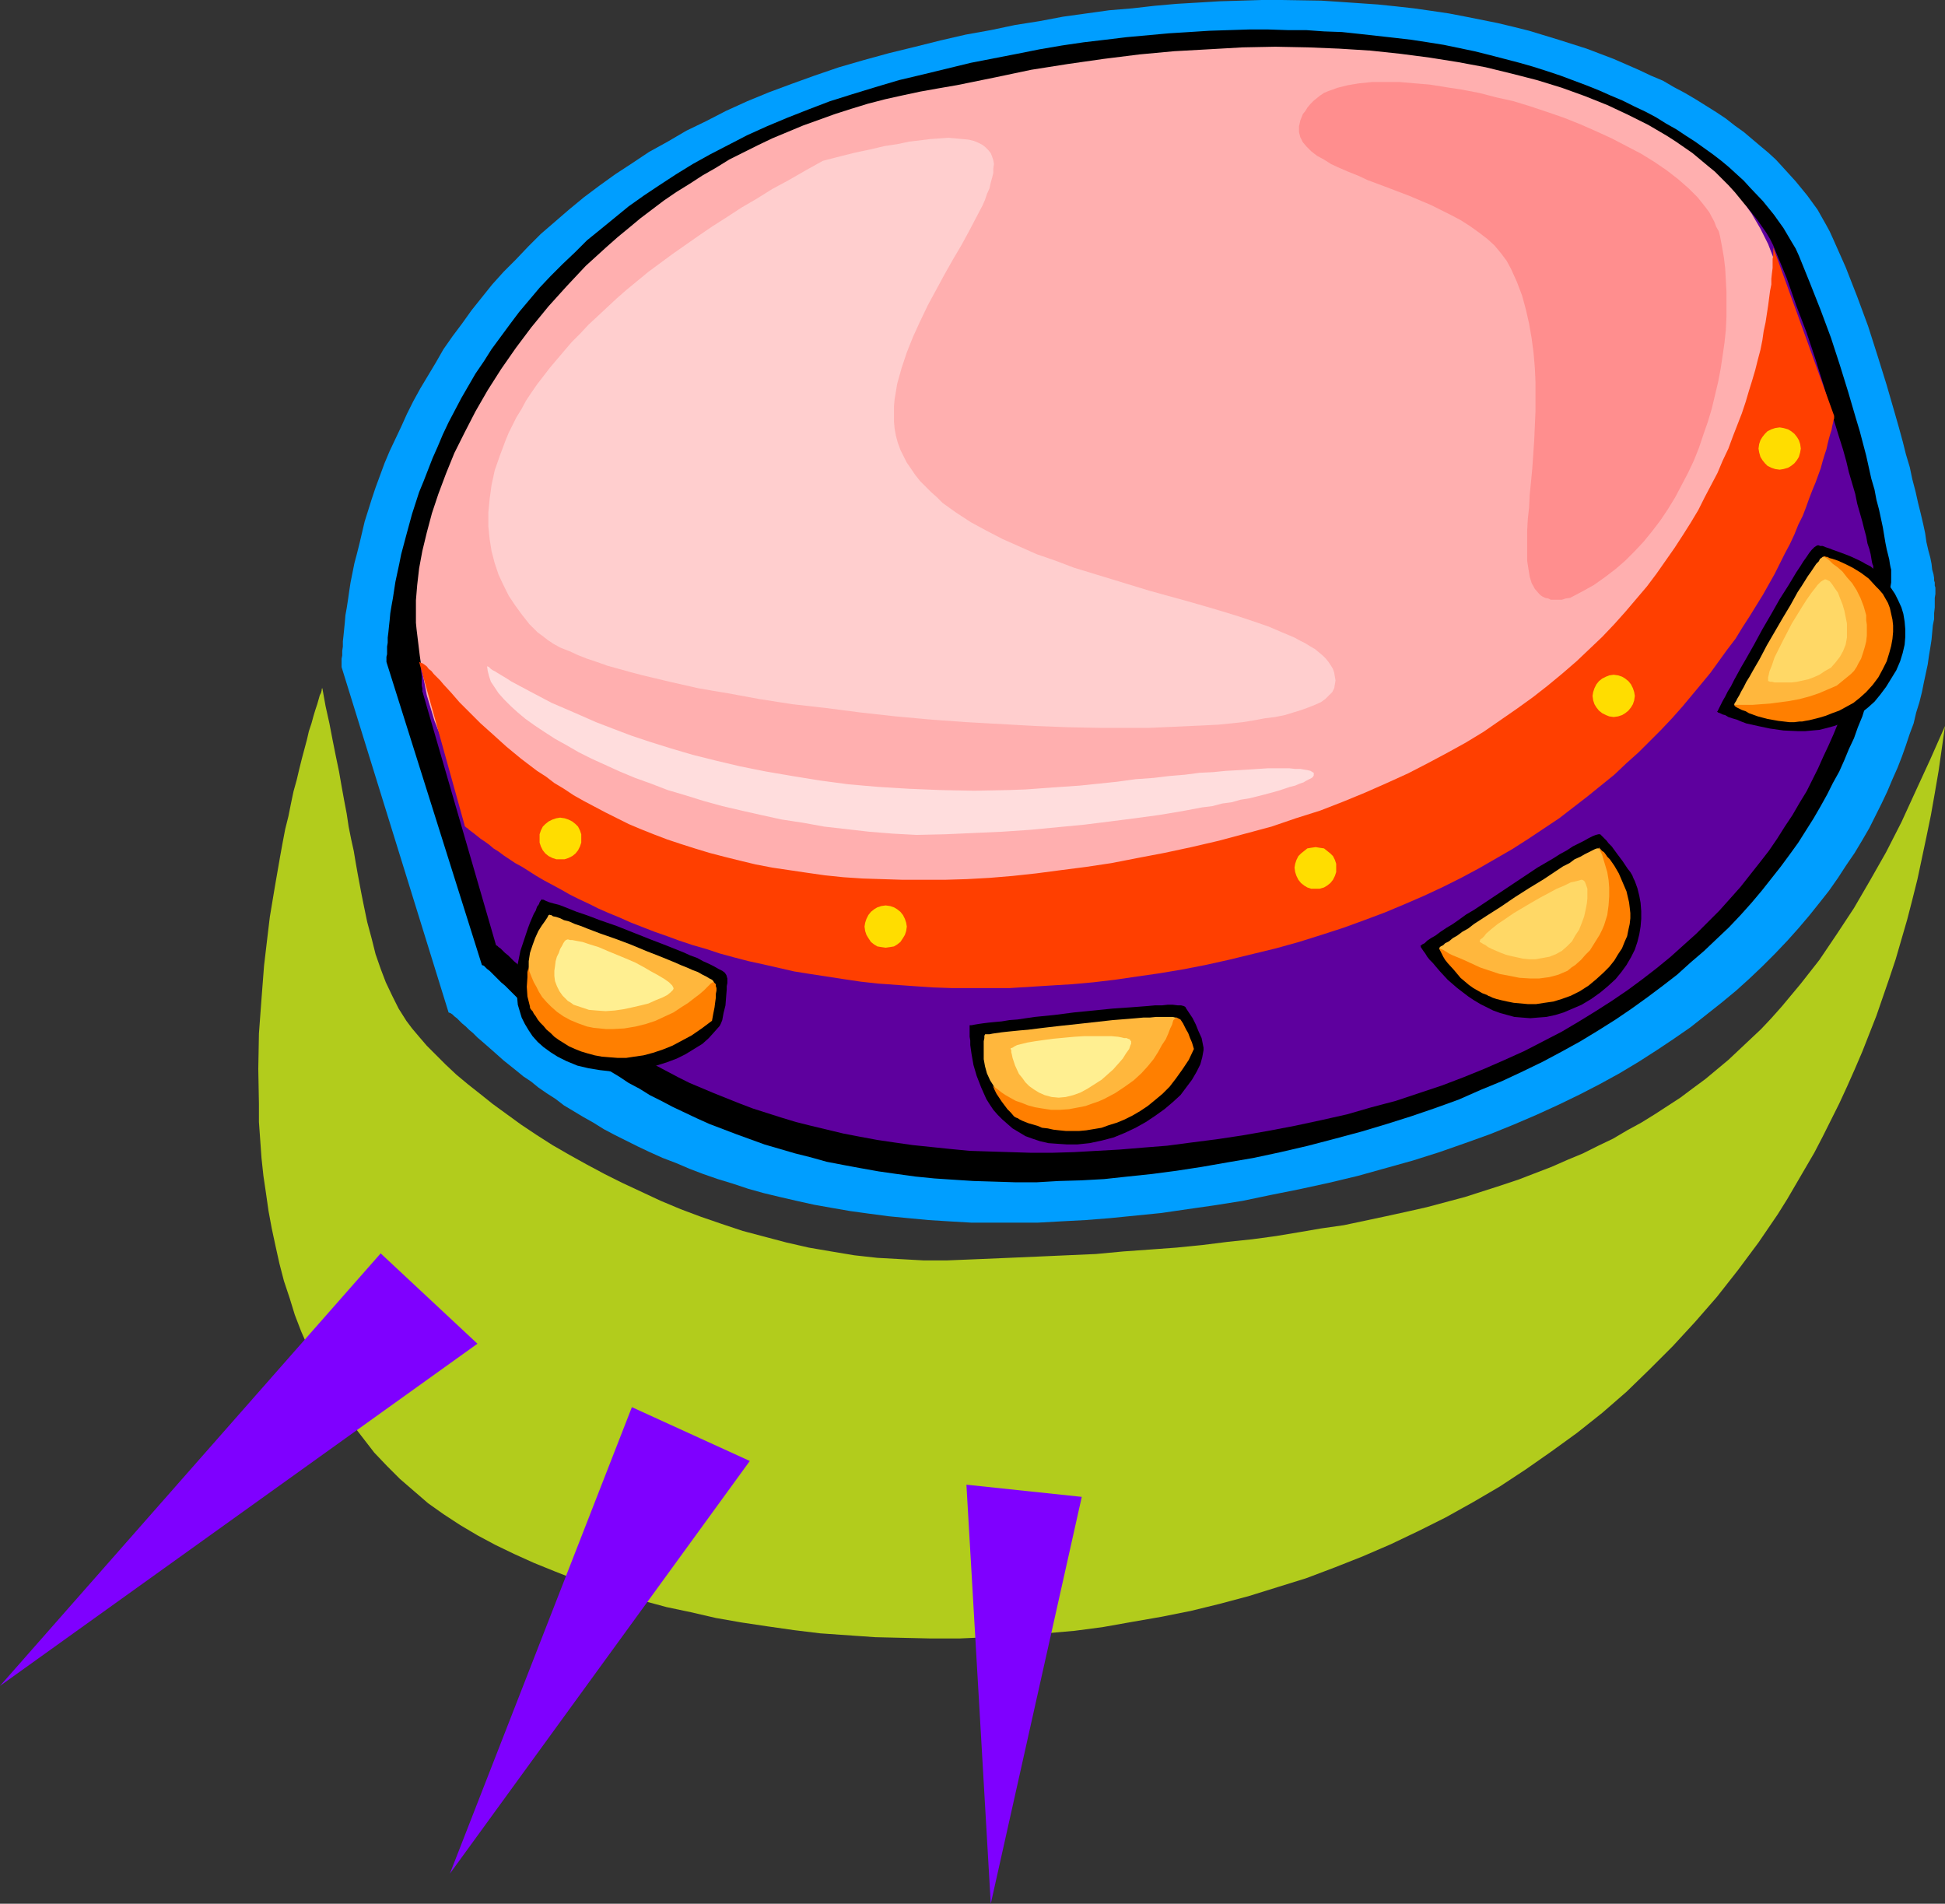 <?xml version="1.0" encoding="UTF-8" standalone="no"?>
<svg
   version="1.0"
   width="129.766mm"
   height="126.999mm"
   id="svg33"
   sodipodi:docname="Tambourine 06.wmf"
   xmlns:inkscape="http://www.inkscape.org/namespaces/inkscape"
   xmlns:sodipodi="http://sodipodi.sourceforge.net/DTD/sodipodi-0.dtd"
   xmlns="http://www.w3.org/2000/svg"
   xmlns:svg="http://www.w3.org/2000/svg">
  <rect width="100%" height="100%" fill="#333333" stroke="none"/>
  <sodipodi:namedview
     id="namedview33"
     pagecolor="#ffffff"
     bordercolor="#000000"
     borderopacity="0.25"
     inkscape:showpageshadow="2"
     inkscape:pageopacity="0.0"
     inkscape:pagecheckerboard="0"
     inkscape:deskcolor="#d1d1d1"
     inkscape:document-units="mm" />
  <defs
     id="defs1">
    <pattern
       id="WMFhbasepattern"
       patternUnits="userSpaceOnUse"
       width="6"
       height="6"
       x="0"
       y="0" />
  </defs>
  <path
     style="fill:#009eff;fill-opacity:1;fill-rule:evenodd;stroke:none"
     d="m 86.133,168.185 v -2.1 l 0.162,-0.808 v -1.131 l 0.162,-1.131 v -1.292 l 0.162,-1.454 0.162,-1.616 0.162,-1.616 0.162,-1.939 0.323,-1.777 0.323,-2.1 0.323,-2.262 0.323,-2.1 0.485,-2.423 0.485,-2.423 0.646,-2.423 0.646,-2.585 0.646,-2.747 0.646,-2.747 1.778,-5.655 0.97,-2.908 1.131,-3.07 1.131,-3.07 1.293,-3.07 1.454,-3.07 1.454,-3.07 1.454,-3.231 1.616,-3.231 1.778,-3.231 1.939,-3.231 1.939,-3.231 1.939,-3.393 2.262,-3.231 2.424,-3.231 2.424,-3.393 2.586,-3.231 2.586,-3.231 2.909,-3.231 3.07,-3.07 3.07,-3.231 3.232,-3.231 3.555,-3.07 3.555,-3.07 3.717,-3.07 3.878,-2.908 4.04,-2.908 4.202,-2.747 4.363,-2.908 4.686,-2.585 4.686,-2.747 5.01,-2.423 5.01,-2.585 5.333,-2.423 5.494,-2.262 5.656,-2.1 5.818,-2.1 6.141,-2.1 6.141,-1.777 6.464,-1.777 6.626,-1.616 6.464,-1.616 6.302,-1.454 6.302,-1.131 6.141,-1.292 6.141,-0.969 5.979,-1.131 5.818,-0.808 5.818,-0.808 5.818,-0.485 5.656,-0.646 5.494,-0.485 5.494,-0.323 5.333,-0.323 5.333,-0.162 L 318.19,0 h 5.01 l 10.019,0.162 4.848,0.323 4.686,0.323 4.686,0.323 4.686,0.485 4.363,0.485 4.525,0.646 4.363,0.646 4.202,0.808 8.08,1.616 4.04,0.969 3.878,0.969 3.717,1.131 3.717,1.131 3.555,1.131 3.555,1.131 3.394,1.292 3.394,1.292 6.302,2.747 3.07,1.454 3.07,1.292 2.747,1.616 2.747,1.454 2.747,1.616 2.586,1.616 2.586,1.616 2.424,1.616 2.262,1.777 2.262,1.616 2.101,1.777 2.101,1.777 1.939,1.616 1.939,1.777 1.778,1.939 3.232,3.554 2.909,3.554 2.586,3.554 2.101,3.716 0.97,1.777 0.808,1.777 3.232,7.27 2.909,7.432 2.747,7.432 2.424,7.593 2.262,7.27 2.101,7.27 0.97,3.393 0.97,3.554 0.808,3.231 0.97,3.231 0.646,3.07 0.808,3.07 0.646,2.908 0.646,2.585 0.646,2.747 0.485,2.262 0.323,2.262 0.485,2.1 0.485,1.777 0.323,1.616 0.162,1.454 0.323,1.131 0.162,0.969 v 0.646 l 0.162,0.485 v 0 0.808 l 0.162,0.485 v 1.616 l -0.162,0.969 v 1.131 1.292 l -0.162,1.454 v 1.454 l -0.323,1.616 -0.162,1.777 -0.162,1.777 -0.323,2.1 -0.323,1.939 -0.323,2.262 -0.485,2.262 -0.485,2.262 -0.485,2.423 -0.646,2.585 -0.808,2.585 -0.646,2.747 -0.97,2.585 -0.97,2.908 -0.97,2.747 -1.131,2.908 -1.293,2.908 -1.293,3.07 -1.454,3.07 -3.07,6.139 -1.778,3.07 -1.939,3.231 -2.101,3.07 -2.101,3.231 -2.262,3.231 -2.424,3.07 -2.586,3.231 -2.747,3.231 -2.747,3.07 -3.07,3.231 -3.232,3.231 -3.232,3.07 -3.394,3.07 -3.717,3.07 -3.878,3.07 -3.878,3.07 -4.202,2.908 -4.363,2.908 -4.525,2.908 -4.848,2.908 -5.01,2.747 -5.01,2.585 -5.333,2.585 -5.656,2.585 -5.656,2.423 -5.979,2.423 -6.302,2.262 -6.464,2.262 -6.626,2.1 -6.949,1.939 -6.949,1.939 -7.434,1.777 -7.434,1.616 -7.272,1.454 -6.949,1.454 -7.11,1.131 -6.787,0.969 -6.626,0.969 -6.464,0.646 -6.464,0.646 -6.141,0.485 -6.141,0.323 -5.818,0.323 h -5.818 -5.656 -5.494 l -5.494,-0.323 -5.171,-0.323 -5.171,-0.485 -5.01,-0.485 -4.848,-0.646 -4.686,-0.646 -4.686,-0.808 -4.525,-0.808 -4.363,-0.969 -4.202,-0.969 -4.04,-0.969 -4.04,-1.131 -3.878,-1.292 -3.717,-1.131 -3.717,-1.292 -3.394,-1.292 -3.394,-1.454 -3.394,-1.292 -3.232,-1.454 -3.07,-1.454 -2.909,-1.454 -2.909,-1.454 -2.747,-1.454 -2.586,-1.616 -2.586,-1.454 -2.424,-1.454 -2.424,-1.454 -2.101,-1.616 -2.262,-1.454 -2.101,-1.454 -1.778,-1.454 -1.939,-1.292 -1.778,-1.454 -1.616,-1.292 -1.616,-1.292 -1.454,-1.292 -1.454,-1.292 -1.293,-1.131 -1.293,-1.131 -1.131,-0.969 -1.131,-1.131 -0.97,-0.808 -0.808,-0.808 -0.97,-0.808 -0.646,-0.646 -0.646,-0.646 -0.646,-0.485 -0.485,-0.485 -0.485,-0.323 -0.485,-0.162 z"
     id="path1" />
  <path
     style="fill:#000000;fill-opacity:1;fill-rule:evenodd;stroke:none"
     d="m 97.445,166.892 v -1.292 l 0.162,-0.646 v -0.969 -0.969 l 0.162,-0.969 v -1.292 l 0.162,-1.292 0.162,-1.616 0.162,-1.454 0.162,-1.777 0.323,-1.939 0.323,-1.777 0.323,-2.1 0.323,-2.1 0.485,-2.262 0.485,-2.262 0.485,-2.423 0.646,-2.423 0.646,-2.423 1.454,-5.332 1.778,-5.493 1.131,-2.747 1.131,-2.908 1.131,-2.908 1.293,-2.908 1.293,-3.07 1.454,-3.07 1.616,-3.07 1.616,-3.07 1.778,-3.07 1.778,-3.07 2.101,-3.07 1.939,-3.07 2.262,-3.07 2.262,-3.07 2.424,-3.231 2.586,-3.07 2.586,-3.07 2.747,-2.908 3.07,-3.07 3.07,-2.908 3.07,-3.07 3.394,-2.747 3.555,-2.908 3.555,-2.908 3.878,-2.747 3.878,-2.585 4.202,-2.747 4.202,-2.585 4.363,-2.423 4.686,-2.423 4.686,-2.423 5.01,-2.262 5.01,-2.1 5.333,-2.1 5.494,-2.1 5.656,-1.777 5.818,-1.777 5.979,-1.777 6.141,-1.454 5.979,-1.454 5.979,-1.454 5.818,-1.131 5.818,-1.131 5.656,-1.131 5.656,-0.969 5.494,-0.808 5.494,-0.646 5.333,-0.646 5.333,-0.485 5.333,-0.485 5.171,-0.323 5.01,-0.323 5.01,-0.162 5.01,-0.162 h 4.848 l 4.848,0.162 h 4.686 l 4.525,0.323 4.525,0.162 4.525,0.485 4.363,0.485 4.363,0.485 4.202,0.485 4.202,0.646 4.04,0.646 3.878,0.808 3.878,0.808 3.878,0.969 3.717,0.969 3.717,0.969 3.394,0.969 3.555,1.131 3.394,1.131 6.464,2.423 3.232,1.292 2.909,1.292 3.07,1.292 2.909,1.454 2.747,1.292 2.747,1.454 2.586,1.616 2.586,1.454 2.424,1.616 2.262,1.454 2.262,1.616 2.262,1.616 2.101,1.616 1.939,1.616 1.939,1.777 1.778,1.616 1.616,1.777 3.232,3.393 2.747,3.393 2.424,3.393 2.101,3.554 0.97,1.616 0.808,1.777 2.747,6.786 2.747,6.947 2.586,6.947 2.262,6.947 2.101,6.786 1.939,6.624 0.97,3.231 0.808,3.07 0.808,3.07 0.646,2.908 0.646,2.908 0.808,2.747 0.485,2.585 0.646,2.423 0.485,2.262 0.485,2.262 0.323,1.939 0.323,1.939 0.323,1.616 0.323,1.292 0.323,1.292 0.162,1.131 0.162,0.808 0.162,0.646 v 0.323 0.162 1.292 0.646 0.808 l -0.162,0.969 v 1.131 l -0.162,1.131 -0.162,1.292 -0.162,1.454 -0.162,1.616 -0.323,1.616 -0.323,1.777 -0.323,1.939 -0.323,2.1 -0.485,1.939 -0.485,2.262 -0.485,2.262 -1.293,4.685 -0.808,2.423 -0.808,2.585 -0.808,2.585 -1.131,2.747 -0.97,2.747 -1.293,2.747 -1.131,2.747 -1.293,2.908 -1.616,2.908 -1.454,2.908 -1.616,2.908 -1.778,3.07 -1.939,3.07 -1.939,3.07 -2.101,2.908 -2.262,3.07 -2.424,3.07 -2.424,3.07 -2.586,3.07 -2.747,3.07 -2.909,3.07 -3.07,2.908 -3.232,3.07 -3.394,2.908 -3.394,3.07 -3.555,2.747 -3.878,2.908 -4.04,2.908 -4.04,2.747 -4.363,2.747 -4.525,2.747 -4.686,2.585 -4.848,2.585 -5.01,2.423 -5.171,2.423 -5.494,2.262 -5.494,2.423 -5.818,2.1 -6.141,2.1 -6.141,1.939 -6.464,1.939 -6.626,1.777 -6.787,1.777 -6.949,1.616 -6.787,1.454 -6.626,1.131 -6.464,1.131 -6.302,0.969 -6.141,0.808 -6.141,0.646 -5.979,0.646 -5.818,0.323 -5.656,0.162 -5.494,0.323 h -5.494 l -5.171,-0.162 -5.333,-0.162 -5.01,-0.323 -4.848,-0.323 -4.848,-0.485 -4.686,-0.646 -4.525,-0.646 -4.525,-0.808 -4.363,-0.808 -4.202,-0.808 -4.04,-1.131 -3.878,-0.969 -3.878,-1.131 -3.878,-1.131 -3.555,-1.292 -3.555,-1.292 -3.394,-1.292 -3.394,-1.292 -3.232,-1.454 -3.07,-1.454 -3.07,-1.454 -2.747,-1.454 -2.909,-1.454 -2.586,-1.616 -2.747,-1.454 -2.424,-1.616 -2.424,-1.454 -2.262,-1.616 -2.262,-1.454 -2.101,-1.454 -2.101,-1.616 -1.939,-1.454 -1.778,-1.454 -1.778,-1.292 -1.778,-1.454 -1.616,-1.454 -2.909,-2.585 -1.293,-1.292 -1.293,-1.131 -1.131,-1.131 -0.97,-0.969 -1.131,-1.131 -0.97,-0.808 -0.808,-0.808 -0.808,-0.808 -0.646,-0.646 -0.646,-0.646 -0.646,-0.485 -0.485,-0.485 -0.323,-0.323 -0.485,-0.162 z"
     id="path2" />
  <path
     style="fill:#5e009e;fill-opacity:1;fill-rule:evenodd;stroke:none"
     d="m 106.656,174.809 v -0.162 l -0.162,-0.162 v -0.323 -0.646 l -0.162,-0.646 v -0.646 -0.969 -0.969 l -0.162,-1.131 v -1.292 -4.362 l 0.162,-3.393 v -1.939 l 0.162,-1.939 0.162,-2.1 0.323,-2.1 0.323,-2.1 0.646,-4.685 0.808,-4.847 1.293,-5.17 1.454,-5.17 0.808,-2.747 1.939,-5.493 1.131,-2.908 1.131,-2.908 1.293,-2.747 1.454,-2.908 1.454,-2.908 1.616,-2.908 1.778,-2.908 1.778,-2.908 1.939,-2.908 2.101,-3.07 2.101,-2.747 2.262,-3.07 2.424,-2.747 2.586,-2.908 2.747,-2.908 2.747,-2.908 3.07,-2.747 3.07,-2.747 3.232,-2.747 3.555,-2.585 3.555,-2.585 3.717,-2.585 4.04,-2.585 4.04,-2.423 4.202,-2.423 4.525,-2.262 4.525,-2.262 4.848,-2.262 5.01,-2.1 5.171,-2.1 5.333,-1.939 5.656,-1.777 5.656,-1.777 5.818,-1.616 5.818,-1.616 5.818,-1.454 5.656,-1.454 5.656,-1.292 5.494,-1.292 5.494,-1.131 5.494,-0.969 5.333,-0.969 5.494,-0.808 5.171,-0.808 5.171,-0.808 10.342,-1.131 5.01,-0.485 4.848,-0.323 5.01,-0.323 9.534,-0.323 4.686,-0.162 h 4.686 4.525 l 4.363,0.162 4.525,0.162 4.363,0.323 4.202,0.323 4.202,0.323 4.04,0.485 4.04,0.323 4.04,0.646 3.878,0.646 3.717,0.646 3.717,0.646 3.717,0.808 3.394,0.646 3.555,0.969 3.394,0.808 3.232,0.969 3.232,0.969 3.232,1.131 2.909,0.969 2.909,1.131 2.909,1.292 2.747,1.131 2.586,1.131 2.747,1.292 2.424,1.292 2.424,1.292 2.262,1.454 2.101,1.292 2.101,1.454 1.939,1.454 1.939,1.454 1.778,1.454 1.778,1.454 1.454,1.616 1.616,1.454 1.293,1.616 1.293,1.616 1.131,1.616 1.131,1.616 0.97,1.616 0.808,1.616 0.646,1.616 2.747,6.624 2.424,6.947 2.586,6.786 2.262,6.786 2.101,6.786 1.939,6.624 1.939,6.301 0.97,3.07 0.808,2.908 0.646,2.747 0.808,2.747 0.808,2.747 0.485,2.423 0.646,2.262 0.646,2.262 0.485,1.939 0.485,1.777 0.323,1.777 0.485,1.454 0.323,1.292 0.162,0.969 0.162,0.969 0.162,0.646 0.162,0.323 v 0.162 0.646 0.646 0.646 l -0.162,0.808 v 0.969 l -0.162,1.131 -0.162,1.292 -0.162,1.292 -0.162,1.454 -0.162,1.616 -0.323,1.777 -0.323,1.777 -0.323,1.939 -0.485,1.939 -0.485,2.1 -0.485,2.262 -0.646,2.262 -0.485,2.262 -0.808,2.423 -0.808,2.585 -0.808,2.585 -0.97,2.585 -0.97,2.585 -1.131,2.747 -1.293,2.908 -1.293,2.747 -1.293,2.908 -1.454,2.908 -1.454,2.908 -1.778,2.908 -1.778,3.07 -1.939,2.908 -1.939,3.07 -2.101,3.07 -2.262,2.908 -2.424,3.07 -2.424,3.07 -2.586,2.908 -2.747,3.07 -2.909,2.908 -2.909,2.908 -3.232,2.908 -3.232,2.908 -3.555,2.908 -3.555,2.747 -3.717,2.747 -4.04,2.747 -4.04,2.585 -4.202,2.585 -4.363,2.585 -4.686,2.423 -4.686,2.423 -5.01,2.262 -5.171,2.262 -5.171,2.1 -5.494,2.1 -5.818,1.939 -5.818,1.939 -6.141,1.616 -6.141,1.777 -6.464,1.454 -6.787,1.454 -6.787,1.292 -6.464,1.131 -6.464,0.969 -6.302,0.808 -6.141,0.808 -6.141,0.485 -5.818,0.485 -5.818,0.323 -5.656,0.323 -5.494,0.162 h -5.494 l -5.171,-0.162 -5.171,-0.162 -5.01,-0.162 -5.01,-0.485 -4.686,-0.485 -4.686,-0.485 -4.525,-0.646 -4.363,-0.646 -4.363,-0.808 -4.202,-0.808 -4.04,-0.969 -4.04,-0.969 -3.878,-0.969 -3.717,-1.131 -3.555,-1.131 -3.555,-1.131 -3.394,-1.292 -3.232,-1.292 -3.232,-1.292 -3.07,-1.292 -3.07,-1.292 -2.909,-1.454 -2.747,-1.454 -2.747,-1.454 -2.586,-1.292 -2.586,-1.454 -2.262,-1.454 -4.525,-2.908 -4.202,-2.908 -1.939,-1.292 -1.939,-1.454 -3.394,-2.585 -1.616,-1.292 -1.616,-1.292 -1.293,-1.292 -1.454,-1.131 -1.131,-1.131 -1.293,-1.131 -1.131,-0.969 -0.97,-0.969 -0.97,-0.969 -0.97,-0.808 -0.808,-0.808 -0.646,-0.646 -0.808,-0.646 -1.131,-1.131 -0.485,-0.323 -0.323,-0.323 -0.323,-0.162 z"
     id="path3" />
  <path
     style="fill:#000000;fill-opacity:1;fill-rule:evenodd;stroke:none"
     d="m 136.552,226.67 v 0.162 l -0.162,0.162 -0.323,0.485 -0.162,0.485 -0.485,0.646 -0.323,0.969 -0.485,0.808 -0.485,1.131 -0.485,1.131 -0.485,1.292 -0.97,2.908 -0.97,2.908 -0.646,3.231 -0.323,3.393 v 1.777 1.777 l 0.162,1.616 0.162,1.777 0.485,1.616 0.485,1.616 0.808,1.616 0.97,1.616 0.97,1.454 1.293,1.454 1.454,1.292 1.778,1.292 1.778,1.131 2.262,1.131 2.747,1.131 2.747,0.646 2.909,0.485 2.909,0.323 2.909,-0.162 2.909,-0.162 2.747,-0.485 2.747,-0.646 2.586,-0.808 2.586,-0.969 2.262,-1.131 2.101,-1.292 2.101,-1.292 1.616,-1.454 1.454,-1.616 1.293,-1.454 0.323,-0.646 0.323,-0.808 0.323,-1.777 0.485,-1.939 0.162,-2.1 0.162,-1.939 v -0.808 l 0.162,-0.808 v -1.131 l -0.162,-0.485 v -0.162 l -0.162,-0.323 -0.323,-0.485 -0.646,-0.485 -0.97,-0.485 -1.131,-0.646 -1.293,-0.646 -1.454,-0.646 -1.454,-0.808 -1.778,-0.646 -1.778,-0.808 -4.04,-1.616 -4.202,-1.616 -8.565,-3.393 -4.202,-1.454 -2.101,-0.808 -1.778,-0.646 -1.939,-0.646 -1.616,-0.646 -1.616,-0.646 -1.293,-0.485 -1.293,-0.323 -1.131,-0.323 -0.808,-0.323 -0.646,-0.323 h -0.323 z"
     id="path4" />
  <path
     style="fill:#000000;fill-opacity:1;fill-rule:evenodd;stroke:none"
     d="m 244.501,258.497 v 2.1 0.808 l 0.162,0.969 v 1.131 l 0.162,1.131 0.162,1.131 0.485,2.747 0.808,2.747 1.131,2.908 0.646,1.454 0.646,1.454 0.808,1.292 0.97,1.454 1.131,1.292 1.131,1.131 1.293,1.131 1.293,1.131 1.616,0.969 1.616,0.969 1.778,0.646 1.939,0.646 2.101,0.485 2.262,0.162 2.424,0.162 h 2.586 l 3.07,-0.323 3.07,-0.646 3.07,-0.808 2.747,-1.131 2.747,-1.292 2.586,-1.454 2.424,-1.616 2.262,-1.616 2.101,-1.777 1.939,-1.777 1.454,-1.939 1.454,-1.939 1.131,-1.939 0.97,-1.939 0.485,-1.777 0.323,-1.777 v -0.646 l -0.162,-0.808 -0.323,-1.616 -0.808,-1.777 -0.646,-1.616 -0.808,-1.616 -0.97,-1.454 -0.323,-0.485 -0.323,-0.485 -0.162,-0.323 -0.162,-0.162 -0.323,-0.162 -0.646,-0.162 h -0.808 l -1.293,-0.162 h -1.293 l -1.454,0.162 h -1.778 l -1.778,0.162 -2.101,0.162 -2.101,0.162 -4.686,0.323 -4.848,0.485 -4.848,0.485 -5.01,0.646 -4.848,0.485 -2.262,0.323 -2.101,0.323 -2.101,0.162 -1.939,0.323 -1.778,0.162 -1.616,0.162 -1.293,0.162 -1.131,0.162 -0.97,0.162 -0.808,0.162 h -0.323 z"
     id="path5" />
  <path
     style="fill:#000000;fill-opacity:1;fill-rule:evenodd;stroke:none"
     d="m 358.105,238.464 0.162,0.162 v 0.162 l 0.323,0.485 0.323,0.485 0.485,0.646 0.485,0.808 0.646,0.808 0.808,0.808 0.808,0.969 0.97,1.131 1.939,2.1 2.424,2.1 2.747,2.1 1.454,0.969 1.616,0.969 1.616,0.808 1.616,0.808 1.778,0.646 1.778,0.485 1.778,0.485 1.939,0.162 2.101,0.162 1.939,-0.162 2.101,-0.162 2.262,-0.485 2.101,-0.646 2.262,-0.969 2.262,-0.969 2.424,-1.454 2.262,-1.616 1.939,-1.616 1.939,-1.777 1.454,-1.777 1.293,-1.777 1.131,-1.939 0.97,-1.939 0.646,-1.939 0.485,-1.939 0.323,-1.939 0.162,-1.939 v -1.939 l -0.162,-2.1 -0.323,-1.777 -0.485,-1.939 -0.646,-1.777 -0.323,-0.646 -0.323,-0.808 -0.485,-0.808 -0.646,-0.808 -1.293,-1.939 -1.454,-1.939 -1.293,-1.777 -0.808,-0.808 -0.485,-0.646 -0.646,-0.646 -0.485,-0.485 -0.323,-0.323 -0.162,-0.162 h -0.485 l -0.646,0.162 -0.808,0.323 -0.97,0.485 -1.131,0.646 -1.293,0.646 -1.616,0.808 -1.454,0.969 -1.778,0.969 -1.778,1.131 -3.878,2.262 -3.878,2.585 -8.242,5.493 -3.878,2.585 -1.939,1.131 -1.778,1.292 -1.616,1.131 -1.616,0.969 -1.454,0.969 -1.293,0.969 -1.131,0.646 -0.97,0.646 -0.646,0.646 -0.646,0.323 -0.323,0.323 z"
     id="path6" />
  <path
     style="fill:#000000;fill-opacity:1;fill-rule:evenodd;stroke:none"
     d="m 432.926,179.494 h 0.162 l 0.162,0.162 0.485,0.162 0.646,0.323 0.646,0.162 0.808,0.485 0.97,0.323 1.131,0.323 1.131,0.485 1.293,0.485 2.909,0.646 3.07,0.646 3.394,0.485 3.555,0.162 h 1.939 l 1.778,-0.162 1.778,-0.162 1.939,-0.485 1.778,-0.485 1.778,-0.646 1.778,-0.646 1.778,-0.969 1.616,-1.131 1.616,-1.292 1.616,-1.454 1.454,-1.777 1.454,-1.939 1.293,-2.1 1.293,-2.1 0.97,-2.262 0.646,-2.1 0.485,-2.1 0.162,-1.939 v -1.939 l -0.162,-1.939 -0.323,-1.939 -0.485,-1.616 -0.808,-1.777 -0.808,-1.616 -0.97,-1.454 -1.131,-1.454 -1.293,-1.454 -1.293,-1.292 -1.454,-1.292 -0.646,-0.323 -0.646,-0.323 -0.808,-0.485 -0.97,-0.485 -2.101,-0.969 -2.101,-0.808 -2.262,-0.808 -0.808,-0.323 -0.97,-0.323 -0.808,-0.323 h -0.646 l -0.323,-0.162 h -0.323 l -0.323,0.162 -0.485,0.323 -0.646,0.646 -0.646,0.808 -0.646,0.969 -0.808,1.131 -0.808,1.292 -0.97,1.454 -0.97,1.616 -0.97,1.616 -2.262,3.554 -2.101,3.716 -2.262,3.877 -2.101,3.877 -2.101,3.716 -1.131,1.939 -1.778,3.231 -0.808,1.616 -0.808,1.292 -0.646,1.292 -0.646,1.131 -0.485,0.969 -0.323,0.646 -0.323,0.646 -0.162,0.323 z"
     id="path7" />
  <path
     style="fill:#ffb73d;fill-opacity:1;fill-rule:evenodd;stroke:none"
     d="m 138.491,230.547 v 0.162 h -0.162 l -0.162,0.323 -0.162,0.323 -0.646,0.969 -0.808,1.131 -0.808,1.292 -0.808,1.777 -0.646,1.777 -0.646,1.939 -0.323,2.1 v 2.262 l 0.162,1.131 0.162,0.969 0.323,1.131 0.323,1.131 0.646,1.131 0.646,1.131 0.808,0.969 0.97,1.131 1.131,0.969 1.293,0.969 1.454,0.969 1.616,0.808 1.778,0.969 1.616,0.646 1.778,0.485 1.778,0.323 1.778,0.323 1.616,0.162 h 3.394 l 1.616,-0.162 1.616,-0.162 3.232,-0.808 2.909,-0.969 2.747,-1.131 2.586,-1.131 2.262,-1.454 1.939,-1.292 1.616,-1.454 0.808,-0.646 0.646,-0.485 0.485,-0.646 0.323,-0.485 0.323,-0.485 0.323,-0.485 v -0.162 -0.323 l -0.162,-0.323 -0.323,-0.323 -0.646,-0.323 -0.808,-0.485 -0.97,-0.485 -1.131,-0.646 -1.293,-0.485 -1.454,-0.646 -1.616,-0.646 -1.454,-0.646 -3.555,-1.454 -3.717,-1.454 -3.878,-1.616 -3.878,-1.454 -3.717,-1.292 -3.394,-1.292 -1.616,-0.646 -1.454,-0.485 -1.454,-0.646 -1.293,-0.323 -0.97,-0.485 -0.97,-0.323 -0.808,-0.162 -0.485,-0.323 h -0.323 z"
     id="path8" />
  <path
     style="fill:#ffb73d;fill-opacity:1;fill-rule:evenodd;stroke:none"
     d="m 248.379,260.759 v 0.162 l -0.162,0.162 v 0.323 0.323 l -0.162,0.808 v 1.292 1.616 1.616 l 0.323,1.777 0.485,1.777 0.808,1.777 1.131,1.777 0.485,0.808 0.808,0.808 0.97,0.808 0.97,0.646 0.97,0.646 1.293,0.646 1.293,0.485 1.454,0.485 1.616,0.323 1.778,0.162 1.778,0.162 h 2.101 l 1.939,-0.162 2.101,-0.162 1.939,-0.323 1.778,-0.485 1.778,-0.485 3.394,-1.292 1.616,-0.808 1.454,-0.808 1.293,-0.808 2.747,-1.939 2.262,-1.939 1.939,-2.262 1.778,-2.1 1.454,-1.939 1.131,-1.939 0.97,-1.777 0.323,-0.808 0.323,-0.808 0.162,-0.646 0.162,-0.646 v -0.485 -0.485 l -0.162,-0.323 v -0.162 h -0.323 l -0.646,-0.162 h -0.808 -2.101 -1.293 l -1.616,0.162 h -1.616 l -1.778,0.162 -1.939,0.162 -4.04,0.323 -4.363,0.485 -4.363,0.485 -4.525,0.485 -4.202,0.485 -3.878,0.485 -1.939,0.162 -1.616,0.162 -1.616,0.162 -1.454,0.162 -1.131,0.162 -1.131,0.162 -0.808,0.162 h -0.646 -0.323 z"
     id="path9" />
  <path
     style="fill:#ffb73d;fill-opacity:1;fill-rule:evenodd;stroke:none"
     d="m 362.953,238.948 v 0.162 0 l 0.162,0.323 0.323,0.323 0.485,0.969 0.808,1.131 1.131,1.292 1.293,1.454 1.616,1.292 1.778,1.454 1.939,1.131 2.262,1.131 1.131,0.485 1.293,0.323 1.293,0.323 1.293,0.162 h 1.454 1.454 l 1.616,-0.162 1.616,-0.323 1.616,-0.323 1.616,-0.646 1.778,-0.646 1.778,-0.969 1.778,-0.969 1.616,-1.131 1.454,-1.131 1.293,-1.131 1.293,-1.292 1.131,-1.292 0.97,-1.292 0.808,-1.292 0.646,-1.454 0.646,-1.292 0.97,-2.908 0.646,-2.747 0.162,-2.747 0.162,-2.585 -0.162,-2.423 -0.323,-2.262 -0.485,-1.939 -0.485,-1.616 -0.323,-0.646 -0.323,-0.646 -0.323,-0.485 -0.162,-0.323 -0.323,-0.323 h -0.323 -0.323 l -0.485,0.162 -0.646,0.323 -0.97,0.485 -0.97,0.485 -1.131,0.646 -1.454,0.646 -1.293,0.969 -1.616,0.808 -1.454,0.969 -3.394,2.262 -3.717,2.262 -3.555,2.262 -3.555,2.423 -3.555,2.262 -3.232,2.1 -1.454,1.131 -1.454,0.808 -1.293,0.969 -1.131,0.646 -0.97,0.808 -0.97,0.485 -0.485,0.485 -0.646,0.323 z"
     id="path10" />
  <path
     style="fill:#ffb73d;fill-opacity:1;fill-rule:evenodd;stroke:none"
     d="m 437.289,177.717 v 0 h 0.162 l 0.323,0.162 0.323,0.162 0.485,0.323 0.485,0.162 1.293,0.485 1.616,0.646 1.778,0.485 1.939,0.485 2.262,0.323 2.424,0.162 2.424,-0.162 2.586,-0.485 1.293,-0.323 1.293,-0.485 1.131,-0.485 1.293,-0.646 1.293,-0.808 1.131,-0.969 1.293,-0.969 1.131,-1.292 1.293,-1.292 1.131,-1.454 0.97,-1.616 0.97,-1.454 0.646,-1.616 0.485,-1.454 0.485,-1.616 0.323,-1.454 0.162,-1.292 v -1.454 -1.454 l -0.162,-1.292 -0.323,-1.454 -0.323,-1.292 -0.808,-2.423 -1.131,-2.262 -1.131,-2.1 -1.454,-1.939 -1.454,-1.616 -1.293,-1.292 -1.293,-0.969 -0.646,-0.485 -0.485,-0.323 -0.485,-0.323 -0.485,-0.162 h -0.323 -0.323 l -0.162,0.162 -0.485,0.323 -0.323,0.646 -0.646,0.646 -0.646,0.969 -0.646,0.969 -0.808,1.131 -0.808,1.292 -0.808,1.292 -0.97,1.454 -1.778,3.231 -1.939,3.231 -4.04,6.947 -1.778,3.393 -1.778,3.07 -0.808,1.454 -0.808,1.292 -0.646,1.292 -0.646,1.131 -0.485,0.969 -0.485,0.808 -0.323,0.646 -0.323,0.485 -0.162,0.323 z"
     id="path11" />
  <path
     style="fill:#ff7f00;fill-opacity:1;fill-rule:evenodd;stroke:none"
     d="m 133.32,243.795 -0.323,1.292 v 1.292 l -0.162,2.423 0.162,2.423 0.323,1.292 0.323,1.292 v 0.162 0.162 l 0.323,0.485 0.323,0.323 0.323,0.646 0.485,0.646 0.485,0.808 0.646,0.808 0.808,0.808 0.808,0.969 0.97,0.808 0.97,0.969 1.131,0.808 1.293,0.808 1.293,0.808 1.454,0.646 1.616,0.646 1.616,0.485 1.778,0.485 1.778,0.323 1.939,0.162 2.101,0.162 h 2.101 l 2.101,-0.323 2.262,-0.323 2.424,-0.646 2.424,-0.808 2.424,-0.969 2.424,-1.292 2.424,-1.292 2.586,-1.777 2.586,-1.939 0.323,-1.777 0.323,-1.616 0.162,-1.292 0.162,-1.131 v -0.969 l 0.162,-0.808 v -0.646 l -0.162,-0.485 v -0.485 l -0.162,-0.162 -0.162,-0.162 -0.162,-0.162 h -0.323 l -0.485,0.323 -0.162,0.162 -0.162,0.162 -0.646,0.646 -0.808,0.808 -1.131,0.969 -1.293,0.969 -1.454,1.131 -1.778,1.131 -1.939,1.292 -2.101,0.969 -2.424,1.131 -2.424,0.808 -2.586,0.646 -2.909,0.485 -2.909,0.162 h -1.616 l -1.616,-0.162 -1.616,-0.162 -1.616,-0.323 -2.262,-0.808 -1.939,-0.808 -1.778,-0.969 -1.616,-1.131 -1.454,-1.292 -1.131,-1.131 -1.131,-1.292 -0.808,-1.292 -0.646,-1.292 -0.646,-1.131 -0.485,-1.131 -0.323,-0.808 -0.323,-0.808 -0.162,-0.646 v -0.323 z"
     id="path12" />
  <path
     style="fill:#ff7f00;fill-opacity:1;fill-rule:evenodd;stroke:none"
     d="m 250.318,273.684 0.485,1.131 0.485,0.969 1.293,1.939 1.454,1.939 0.808,0.808 0.97,1.131 h 0.162 l 0.162,0.162 0.485,0.162 0.485,0.323 0.646,0.323 0.808,0.323 0.808,0.323 1.131,0.323 1.131,0.323 1.131,0.485 1.454,0.162 1.454,0.323 1.454,0.162 1.616,0.162 h 1.616 1.778 l 1.778,-0.162 1.939,-0.323 1.939,-0.323 1.778,-0.646 2.101,-0.646 1.939,-0.808 1.939,-0.969 1.939,-1.131 1.939,-1.292 1.778,-1.454 1.939,-1.616 1.778,-1.777 1.616,-2.1 1.616,-2.262 1.616,-2.423 1.293,-2.747 -0.485,-1.616 -0.485,-1.131 -0.485,-1.292 -0.485,-0.808 -0.485,-0.969 -0.323,-0.646 -0.323,-0.485 -0.323,-0.485 -0.323,-0.162 -0.323,-0.162 -0.323,-0.162 -0.485,0.323 -0.323,0.323 -0.162,0.485 -0.162,0.646 -0.485,0.969 -0.485,1.292 -0.646,1.454 -0.97,1.454 -0.97,1.777 -1.131,1.777 -1.454,1.777 -1.616,1.777 -1.939,1.777 -2.262,1.616 -2.424,1.616 -2.747,1.454 -1.454,0.646 -1.454,0.485 -1.778,0.646 -1.616,0.323 -2.586,0.485 -2.262,0.162 h -2.262 l -2.101,-0.323 -1.939,-0.323 -1.778,-0.485 -1.616,-0.646 -1.454,-0.485 -1.454,-0.808 -1.131,-0.646 -0.97,-0.646 -0.808,-0.646 -0.646,-0.485 -0.485,-0.323 z"
     id="path13" />
  <path
     style="fill:#ff7f00;fill-opacity:1;fill-rule:evenodd;stroke:none"
     d="m 362.953,239.11 v 0.162 l 0.323,0.646 0.323,0.646 0.323,0.646 0.485,0.808 0.646,0.808 1.616,1.777 1.616,1.939 2.101,1.777 1.131,0.808 1.131,0.646 1.131,0.646 1.293,0.485 0.162,0.162 0.485,0.162 0.646,0.323 0.97,0.323 1.293,0.323 1.454,0.323 1.616,0.323 1.778,0.162 1.778,0.162 h 2.101 l 2.101,-0.323 2.262,-0.323 2.101,-0.646 2.262,-0.808 2.262,-1.131 2.262,-1.454 1.939,-1.616 1.778,-1.616 1.454,-1.454 1.293,-1.616 0.97,-1.616 0.97,-1.454 0.646,-1.616 0.646,-1.454 0.323,-1.616 0.323,-1.454 0.162,-1.454 v -1.292 l -0.162,-1.454 -0.162,-1.292 -0.646,-2.747 -0.97,-2.262 -0.97,-2.262 -1.131,-1.939 -1.131,-1.616 -0.646,-0.646 -0.323,-0.485 -0.485,-0.646 -0.485,-0.323 -0.323,-0.323 -0.323,-0.323 v -0.162 h -0.162 v 0.162 l 0.162,0.162 v 0.162 l 0.162,0.323 0.485,0.969 0.323,1.131 0.485,1.616 0.485,1.616 0.323,1.939 0.162,1.939 v 2.262 l -0.162,2.262 -0.323,2.423 -0.808,2.585 -0.485,1.131 -0.646,1.292 -0.808,1.292 -0.808,1.292 -0.808,1.292 -1.131,1.131 -1.131,1.292 -1.454,1.292 -0.97,0.646 -0.97,0.808 -1.131,0.485 -1.131,0.485 -1.131,0.323 -1.293,0.323 -2.424,0.323 h -2.424 l -2.586,-0.162 -2.424,-0.485 -2.586,-0.485 -2.424,-0.808 -2.424,-0.808 -2.101,-0.969 -2.101,-0.969 -1.939,-0.808 -0.808,-0.323 -0.97,-0.485 -1.293,-0.808 z"
     id="path14" />
  <path
     style="fill:#ff7f00;fill-opacity:1;fill-rule:evenodd;stroke:none"
     d="m 437.289,177.717 0.162,0.323 0.485,0.323 0.646,0.323 0.646,0.323 0.97,0.323 0.808,0.485 2.262,0.808 2.424,0.646 2.747,0.485 2.747,0.323 h 1.293 l 1.293,-0.162 h 0.162 0.485 l 0.808,-0.162 0.97,-0.162 1.293,-0.323 1.293,-0.323 1.616,-0.485 1.616,-0.646 1.778,-0.646 1.778,-0.969 1.778,-0.969 1.616,-1.292 1.616,-1.454 1.616,-1.777 1.454,-1.939 1.131,-2.1 0.97,-1.939 0.646,-2.1 0.485,-1.777 0.323,-1.777 0.162,-1.777 v -1.616 l -0.162,-1.454 -0.323,-1.454 -0.323,-1.454 -0.485,-1.292 -0.646,-1.131 -0.646,-1.131 -0.97,-1.131 -0.808,-0.808 -1.778,-1.939 -1.939,-1.454 -2.101,-1.292 -1.939,-0.969 -1.778,-0.808 -1.454,-0.485 -0.646,-0.162 -0.646,-0.323 h -0.323 l -0.323,-0.162 h -0.323 v 0.162 h 0.162 l 0.646,0.323 0.808,0.646 0.808,0.808 1.131,0.808 1.293,1.131 1.131,1.454 1.293,1.454 1.131,1.777 0.97,1.939 0.808,2.1 0.646,2.262 v 1.292 l 0.162,1.131 v 1.292 1.454 l -0.162,1.454 -0.323,1.292 -0.485,1.616 -0.485,1.454 -0.646,1.131 -0.485,0.969 -0.646,0.969 -0.808,0.808 -1.778,1.454 -1.778,1.454 -2.262,0.969 -2.262,0.969 -2.424,0.808 -2.424,0.646 -2.586,0.485 -2.424,0.323 -2.424,0.323 -2.262,0.162 -2.101,0.162 h -1.778 -1.616 z"
     id="path15" />
  <path
     style="fill:#ffafaf;fill-opacity:1;fill-rule:evenodd;stroke:none"
     d="m 105.04,158.653 0.808,6.624 0.485,3.393 0.646,3.231 0.646,3.393 0.97,3.231 0.97,3.231 1.293,3.231 1.454,3.231 1.778,3.07 2.101,3.07 2.262,2.908 1.454,1.454 1.293,1.454 1.616,1.292 1.616,1.454 1.616,1.131 1.778,1.292 1.939,1.292 2.101,1.292 2.101,1.131 2.424,1.131 2.262,1.131 2.586,1.131 2.747,0.969 2.747,0.969 2.909,0.969 3.07,0.808 3.232,0.808 3.394,0.969 3.555,0.646 3.717,0.646 3.878,0.646 3.878,0.646 4.202,0.485 4.363,0.485 4.525,0.485 4.686,0.323 4.848,0.323 5.01,0.162 5.333,0.162 5.494,0.162 h 5.656 5.818 5.979 l 6.302,-0.323 6.464,-0.162 6.626,-0.323 6.949,-0.485 7.11,-0.323 7.272,-0.485 7.595,-0.646 7.595,-0.808 7.434,-0.808 7.11,-0.969 6.949,-1.131 6.787,-1.131 6.464,-1.454 6.464,-1.292 6.141,-1.616 5.979,-1.616 5.818,-1.777 5.656,-1.777 5.494,-1.939 5.171,-2.1 5.171,-2.1 4.848,-2.1 4.686,-2.262 4.686,-2.423 4.363,-2.423 4.202,-2.423 4.04,-2.423 3.878,-2.747 3.717,-2.585 3.717,-2.747 3.394,-2.747 3.232,-2.747 3.07,-2.908 3.07,-2.908 2.747,-2.908 2.747,-2.908 2.586,-3.07 2.424,-3.07 2.262,-3.07 2.101,-2.908 2.101,-3.231 1.939,-3.07 1.616,-3.07 1.778,-3.231 1.454,-3.07 1.454,-3.07 1.131,-3.07 1.293,-3.231 0.97,-3.07 0.97,-3.07 0.808,-3.07 0.808,-3.07 0.646,-3.07 0.485,-2.908 0.485,-3.07 0.323,-2.908 0.162,-2.908 0.162,-2.908 v -2.747 -2.747 -2.747 l -0.323,-2.585 -0.323,-2.747 -0.323,-2.423 -0.323,-2.423 -0.485,-2.585 -0.646,-2.262 -0.646,-2.262 -0.646,-2.1 -0.808,-2.1 -0.808,-2.1 -0.97,-1.939 -0.97,-1.939 -1.131,-1.939 -1.131,-1.939 -1.293,-1.777 -1.454,-1.777 -1.454,-1.777 -1.616,-1.777 -1.616,-1.616 -1.778,-1.777 -1.778,-1.454 -1.939,-1.616 -1.939,-1.616 -2.101,-1.454 -2.101,-1.454 -2.262,-1.454 -4.686,-2.747 -5.171,-2.585 -5.171,-2.423 -5.656,-2.262 -5.818,-2.1 -6.302,-1.939 -6.302,-1.616 -6.626,-1.616 -6.949,-1.292 -7.11,-1.131 -7.434,-0.969 -7.595,-0.808 -7.757,-0.485 -7.918,-0.323 -8.242,-0.162 -8.242,0.162 -8.565,0.485 -8.726,0.485 -8.726,0.808 -9.05,1.131 -9.05,1.292 -9.211,1.454 -9.211,1.939 -9.534,1.939 -4.686,0.808 -4.525,0.808 -4.525,0.969 -4.363,0.969 -4.363,1.131 -4.202,1.292 -4.04,1.292 -4.04,1.454 -4.04,1.454 -3.878,1.616 -3.878,1.616 -3.717,1.777 -3.555,1.777 -3.555,1.777 -3.394,2.1 -3.394,1.939 -3.232,2.1 -3.394,2.1 -3.07,2.1 -5.979,4.524 -2.909,2.423 -2.747,2.262 -2.747,2.423 -5.333,4.847 -4.848,5.17 -4.525,5.008 -4.363,5.332 -3.878,5.17 -3.717,5.332 -3.394,5.332 -3.07,5.332 -2.747,5.332 -2.586,5.17 -2.101,5.17 -1.939,5.17 -1.616,4.847 -1.293,4.847 -1.131,4.685 -0.808,4.362 -0.485,4.201 -0.323,3.877 v 3.716 1.939 z"
     id="path16" />
  <path
     style="fill:#ff3f00;fill-opacity:1;fill-rule:evenodd;stroke:none"
     d="m 117.16,208.09 v 0.162 l 0.162,0.162 0.162,0.162 0.485,0.323 0.323,0.323 0.646,0.485 0.646,0.485 0.808,0.646 0.808,0.646 0.97,0.646 1.131,0.808 1.131,0.969 1.293,0.808 1.293,0.969 1.454,0.969 1.454,0.969 1.778,0.969 1.778,1.131 1.778,1.131 1.939,1.131 2.101,1.131 2.101,1.131 2.262,1.292 2.262,1.131 2.424,1.131 2.586,1.292 2.586,1.131 2.747,1.131 2.909,1.292 2.909,1.131 2.909,1.131 3.232,1.131 3.07,1.131 3.394,1.131 3.394,0.969 3.394,1.131 3.555,0.969 3.717,0.969 3.717,0.808 7.757,1.777 4.04,0.646 4.202,0.646 4.202,0.646 4.363,0.646 4.363,0.485 4.525,0.323 4.525,0.323 4.686,0.323 4.686,0.162 h 4.848 5.01 5.01 l 5.171,-0.323 5.171,-0.323 5.333,-0.323 5.333,-0.485 5.494,-0.646 5.494,-0.808 5.656,-0.808 5.818,-0.969 5.818,-1.131 5.818,-1.292 5.979,-1.454 5.979,-1.454 5.818,-1.616 5.656,-1.777 5.494,-1.777 5.333,-1.939 5.171,-1.939 5.01,-2.1 4.848,-2.1 4.848,-2.262 4.525,-2.262 4.525,-2.423 4.202,-2.423 4.202,-2.423 4.04,-2.585 3.878,-2.585 3.878,-2.585 3.555,-2.747 3.555,-2.747 3.394,-2.747 3.394,-2.747 3.07,-2.908 3.07,-2.747 2.909,-2.908 2.747,-2.747 2.747,-2.908 2.586,-2.908 2.424,-2.908 2.424,-2.908 2.262,-2.747 2.101,-2.908 2.101,-2.908 2.101,-2.747 1.778,-2.908 1.778,-2.747 3.394,-5.493 1.454,-2.585 1.454,-2.585 1.293,-2.585 1.293,-2.585 1.293,-2.423 1.131,-2.423 0.97,-2.423 1.131,-2.262 0.808,-2.1 0.808,-2.262 0.808,-2.1 0.808,-1.939 0.646,-1.777 0.646,-1.777 0.485,-1.777 0.485,-1.616 0.485,-1.454 0.323,-1.454 0.323,-1.292 0.323,-1.131 0.323,-0.969 0.162,-0.969 0.162,-0.646 0.162,-0.808 0.162,-0.485 v -0.323 -0.323 0 L 447.147,62.362 v 2.1 l -0.162,0.808 v 1.131 1.131 l -0.162,1.292 -0.162,1.454 v 1.454 l -0.323,1.616 -0.485,3.716 -0.323,2.1 -0.323,2.1 -0.485,2.262 -0.323,2.262 -0.485,2.423 -0.646,2.423 -0.646,2.585 -0.808,2.747 -0.808,2.585 -0.808,2.747 -0.97,2.908 -1.131,2.908 -1.131,2.908 -1.131,3.07 -1.454,3.07 -1.293,3.07 -1.616,3.07 -1.616,3.07 -1.616,3.231 -1.939,3.231 -1.939,3.07 -2.101,3.231 -2.262,3.231 -2.262,3.231 -2.424,3.231 -2.747,3.231 -2.747,3.231 -2.747,3.07 -3.07,3.231 -3.232,3.07 -3.232,3.07 -3.555,3.07 -3.717,3.07 -3.717,2.908 -4.04,2.908 -4.202,2.908 -4.202,2.908 -4.525,2.747 -4.686,2.585 -4.848,2.585 -5.01,2.585 -5.333,2.423 -5.494,2.423 -5.494,2.262 -5.818,2.262 -6.141,1.939 -6.141,2.1 -6.626,1.777 -6.626,1.777 -6.949,1.616 -6.787,1.454 -6.787,1.292 -6.626,1.292 -6.464,0.969 -6.302,0.808 -6.141,0.808 -5.979,0.646 -5.818,0.485 -5.818,0.323 -5.494,0.162 h -5.333 -5.171 l -5.171,-0.162 -5.01,-0.162 -4.848,-0.323 -4.686,-0.485 -4.525,-0.646 -4.363,-0.646 -4.363,-0.646 -4.202,-0.808 -4.04,-0.969 -3.878,-0.969 -3.717,-0.969 -3.717,-1.131 -3.555,-1.131 -3.394,-1.131 -3.394,-1.292 -3.232,-1.292 -3.07,-1.292 -2.909,-1.454 -2.909,-1.454 -2.747,-1.454 -2.747,-1.454 -2.586,-1.454 -2.424,-1.616 -2.424,-1.454 -2.101,-1.616 -2.262,-1.454 -4.04,-3.07 -3.717,-3.07 -3.394,-3.07 -3.07,-2.747 -2.747,-2.747 -2.586,-2.585 -2.101,-2.423 -1.939,-2.1 -0.808,-0.969 -0.808,-0.808 -0.808,-0.808 -0.646,-0.808 -0.646,-0.485 -0.485,-0.646 -0.646,-0.485 -0.485,-0.323 -0.485,-0.162 -0.323,-0.162 z"
     id="path17" />
  <path
     style="fill:#ffdd00;fill-opacity:1;fill-rule:evenodd;stroke:none"
     d="m 223.331,228.285 1.131,0.162 0.97,0.323 0.808,0.485 0.808,0.646 0.646,0.808 0.485,0.969 0.323,0.969 0.162,0.969 -0.162,1.131 -0.323,0.969 -0.485,0.808 -0.646,0.969 -0.808,0.646 -0.808,0.485 -0.97,0.162 -1.131,0.162 -1.131,-0.162 -0.97,-0.162 -0.808,-0.485 -0.808,-0.646 -0.646,-0.969 -0.485,-0.808 -0.323,-0.969 -0.162,-1.131 0.162,-0.969 0.323,-0.969 0.485,-0.969 0.646,-0.808 0.808,-0.646 0.808,-0.485 0.97,-0.323 z"
     id="path18" />
  <path
     style="fill:#ffdd00;fill-opacity:1;fill-rule:evenodd;stroke:none"
     d="m 141.238,206.151 1.131,0.162 0.97,0.323 0.97,0.485 0.808,0.646 0.646,0.646 0.485,0.969 0.323,0.969 v 1.131 0.969 l -0.323,0.969 -0.485,0.969 -0.646,0.808 -0.808,0.646 -0.97,0.485 -0.97,0.323 h -1.131 -0.97 l -0.97,-0.323 -0.97,-0.485 -0.808,-0.646 -0.646,-0.808 -0.485,-0.969 -0.323,-0.969 v -0.969 -1.131 l 0.323,-0.969 0.485,-0.969 0.646,-0.646 0.808,-0.646 0.97,-0.485 0.97,-0.323 z"
     id="path19" />
  <path
     style="fill:#ffdd00;fill-opacity:1;fill-rule:evenodd;stroke:none"
     d="m 331.764,213.583 0.97,0.162 1.131,0.162 0.808,0.646 0.808,0.646 0.646,0.646 0.485,0.969 0.323,0.969 v 0.969 1.131 l -0.323,0.969 -0.485,0.969 -0.646,0.808 -0.808,0.646 -0.808,0.485 -1.131,0.323 h -0.97 -1.131 l -0.97,-0.323 -0.808,-0.485 -0.808,-0.646 -0.646,-0.808 -0.485,-0.969 -0.323,-0.969 -0.162,-1.131 0.162,-0.969 0.323,-0.969 0.485,-0.969 0.646,-0.646 0.808,-0.646 0.808,-0.646 0.97,-0.162 z"
     id="path20" />
  <path
     style="fill:#ffdd00;fill-opacity:1;fill-rule:evenodd;stroke:none"
     d="m 406.908,170.123 1.131,0.162 0.97,0.323 0.808,0.485 0.808,0.646 0.646,0.808 0.485,0.969 0.323,0.969 0.162,0.969 -0.162,1.131 -0.323,0.969 -0.485,0.808 -0.646,0.808 -0.808,0.646 -0.808,0.485 -0.97,0.323 -1.131,0.162 -1.131,-0.162 -0.808,-0.323 -0.97,-0.485 -0.808,-0.646 -0.646,-0.808 -0.485,-0.808 -0.323,-0.969 -0.162,-1.131 0.162,-0.969 0.323,-0.969 0.485,-0.969 0.646,-0.808 0.808,-0.646 0.97,-0.485 0.808,-0.323 z"
     id="path21" />
  <path
     style="fill:#ffdd00;fill-opacity:1;fill-rule:evenodd;stroke:none"
     d="m 448.763,107.761 0.97,0.162 1.131,0.323 0.808,0.485 0.808,0.646 0.646,0.808 0.485,0.808 0.323,0.969 0.162,1.131 -0.162,0.969 -0.323,1.131 -0.485,0.808 -0.646,0.808 -0.808,0.646 -0.808,0.485 -1.131,0.323 -0.97,0.162 -1.131,-0.162 -0.97,-0.323 -0.97,-0.485 -0.646,-0.646 -0.646,-0.808 -0.485,-0.808 -0.323,-1.131 -0.162,-0.969 0.162,-1.131 0.323,-0.969 0.485,-0.808 0.646,-0.808 0.646,-0.646 0.97,-0.485 0.97,-0.323 z"
     id="path22" />
  <path
     style="fill:#ffcece;fill-opacity:1;fill-rule:evenodd;stroke:none"
     d="m 135.582,159.46 -2.101,-2.1 -1.778,-2.262 -1.778,-2.423 -1.616,-2.423 -1.293,-2.585 -1.293,-2.747 -0.97,-2.908 -0.808,-3.07 -0.485,-3.07 -0.323,-3.231 v -3.393 l 0.323,-3.393 0.485,-3.554 0.808,-3.716 1.293,-3.716 1.454,-3.877 0.808,-1.939 0.97,-1.939 0.97,-1.939 1.293,-2.1 1.131,-2.1 1.293,-1.939 1.454,-2.1 1.616,-2.1 1.616,-2.1 1.778,-2.1 1.778,-2.1 1.939,-2.262 2.101,-2.1 2.101,-2.262 2.262,-2.1 2.424,-2.262 2.424,-2.262 2.586,-2.262 2.747,-2.262 2.747,-2.262 3.07,-2.262 3.07,-2.262 3.232,-2.262 3.232,-2.262 3.555,-2.423 3.555,-2.262 3.717,-2.423 3.878,-2.262 3.878,-2.423 4.202,-2.262 4.202,-2.423 4.363,-2.423 4.363,-1.131 3.878,-0.969 3.878,-0.808 3.394,-0.808 3.232,-0.485 3.07,-0.646 2.747,-0.323 2.586,-0.323 2.262,-0.162 2.262,-0.162 1.778,0.162 1.778,0.162 1.616,0.162 1.293,0.323 1.131,0.485 0.97,0.485 0.808,0.646 0.646,0.646 0.646,0.808 0.323,0.808 0.323,0.969 0.162,0.969 -0.162,1.131 v 1.131 l -0.323,1.292 -0.323,1.131 -0.323,1.454 -0.646,1.454 -0.485,1.454 -0.646,1.454 -1.616,3.07 -1.778,3.393 -1.939,3.554 -2.101,3.554 -2.101,3.716 -4.202,7.755 -1.939,4.039 -1.778,3.877 -1.616,4.039 -1.293,3.877 -1.131,4.039 -0.323,1.939 -0.323,1.939 -0.162,1.777 v 1.939 1.939 l 0.162,1.777 0.323,1.777 0.485,1.777 0.646,1.777 0.808,1.616 0.808,1.616 1.131,1.616 0.97,1.454 1.293,1.616 1.293,1.292 1.454,1.454 1.454,1.292 1.454,1.454 3.394,2.423 3.717,2.423 3.878,2.1 4.04,2.1 4.363,1.939 4.363,1.939 4.686,1.616 4.686,1.777 9.534,2.908 9.534,2.908 9.373,2.585 4.525,1.292 4.363,1.292 4.202,1.292 3.878,1.292 3.717,1.292 3.394,1.454 3.07,1.292 1.454,0.808 1.293,0.646 1.293,0.808 1.131,0.646 0.97,0.808 0.97,0.808 0.808,0.808 0.646,0.808 0.646,0.969 0.485,0.808 0.323,0.969 0.162,0.969 0.162,0.969 -0.162,0.969 -0.162,0.969 -0.485,0.969 -0.808,0.808 -0.97,0.969 -1.131,0.808 -1.454,0.646 -1.616,0.646 -1.778,0.646 -2.101,0.646 -2.101,0.646 -2.424,0.485 -2.586,0.323 -2.586,0.485 -2.909,0.485 -3.07,0.323 -3.232,0.323 -3.232,0.162 -3.394,0.162 -3.555,0.162 -7.434,0.323 h -3.878 -3.878 -4.04 l -8.403,-0.162 -8.403,-0.323 -8.726,-0.485 -8.726,-0.485 -8.888,-0.646 -8.888,-0.808 -8.726,-0.969 -8.726,-1.131 -8.565,-0.969 -8.242,-1.292 -7.918,-1.454 -3.878,-0.646 -3.717,-0.646 -7.11,-1.616 -3.394,-0.808 -3.394,-0.808 -3.07,-0.808 -2.909,-0.808 -2.909,-0.808 -2.747,-0.969 -2.424,-0.808 -2.424,-0.969 -2.101,-0.969 -2.101,-0.808 -1.778,-0.969 -1.454,-0.969 -1.454,-1.131 z"
     id="path23" />
  <path
     style="fill:#ffdddd;fill-opacity:1;fill-rule:evenodd;stroke:none"
     d="m 122.816,168.023 h 0.162 v 0 l 0.323,0.162 0.162,0.162 0.323,0.323 0.485,0.323 0.646,0.323 0.485,0.323 0.808,0.485 1.616,0.969 0.97,0.646 2.101,1.131 2.424,1.292 2.747,1.454 3.07,1.616 3.394,1.454 3.717,1.616 4.04,1.777 4.202,1.616 4.686,1.777 4.848,1.616 5.171,1.616 5.494,1.616 5.818,1.454 6.141,1.454 6.464,1.292 6.626,1.131 6.949,1.131 7.272,0.969 7.434,0.646 7.918,0.485 7.918,0.323 8.403,0.162 8.565,-0.162 4.525,-0.162 4.363,-0.323 4.525,-0.323 4.686,-0.323 4.686,-0.485 4.686,-0.485 4.686,-0.646 4.525,-0.323 4.04,-0.485 3.878,-0.323 3.717,-0.485 3.394,-0.162 3.232,-0.323 2.909,-0.162 2.747,-0.162 2.424,-0.162 2.424,-0.162 h 1.939 1.939 1.616 l 1.454,0.162 h 1.293 l 0.97,0.162 0.97,0.162 0.646,0.162 0.485,0.323 0.323,0.162 v 0.323 0.323 l -0.162,0.323 -0.323,0.323 -0.646,0.323 -0.646,0.323 -0.808,0.485 -0.97,0.323 -1.131,0.485 -1.293,0.323 -1.454,0.485 -1.454,0.485 -1.778,0.485 -1.778,0.485 -1.939,0.485 -1.939,0.485 -2.101,0.323 -2.262,0.646 -2.424,0.323 -2.424,0.646 -2.586,0.323 -5.171,0.969 -5.818,0.969 -5.979,0.808 -6.302,0.808 -6.464,0.808 -6.787,0.646 -6.787,0.646 -7.11,0.485 -7.272,0.323 -7.11,0.323 -7.272,0.162 -5.979,-0.323 -5.979,-0.485 -5.656,-0.646 -5.656,-0.646 -5.333,-0.969 -5.333,-0.808 -5.171,-1.131 -5.01,-1.131 -4.848,-1.131 -4.686,-1.292 -4.686,-1.454 -4.363,-1.292 -4.202,-1.616 -4.04,-1.454 -3.878,-1.616 -3.555,-1.616 -3.555,-1.616 -3.232,-1.616 -3.07,-1.777 -2.909,-1.616 -2.747,-1.777 -2.424,-1.616 -2.262,-1.616 -1.939,-1.616 -1.778,-1.616 -1.616,-1.616 -1.454,-1.616 -0.97,-1.454 -0.97,-1.454 -0.485,-1.454 -0.323,-1.292 z"
     id="path24" />
  <path
     style="fill:#ff8e8e;fill-opacity:1;fill-rule:evenodd;stroke:none"
     d="m 331.28,25.365 0.808,-0.646 0.808,-0.646 0.97,-0.646 1.131,-0.485 0.97,-0.323 1.293,-0.485 2.586,-0.646 2.909,-0.485 3.232,-0.323 h 3.394 3.555 l 3.717,0.323 3.878,0.323 4.04,0.646 4.202,0.646 4.202,0.808 4.363,1.131 4.363,0.969 4.202,1.292 4.363,1.454 4.202,1.454 4.04,1.616 4.04,1.777 3.878,1.777 3.717,1.939 3.717,1.939 3.394,2.1 3.07,2.1 2.909,2.262 2.586,2.262 2.262,2.262 1.939,2.423 0.97,1.292 1.293,2.423 0.485,1.292 0.646,1.131 0.323,1.292 0.485,2.585 0.485,2.747 0.323,2.747 0.162,2.908 0.162,3.07 v 3.07 3.07 l -0.162,3.393 -0.323,3.07 -0.485,3.393 -0.485,3.231 -0.646,3.393 -0.808,3.393 -0.808,3.393 -0.97,3.231 -1.131,3.231 -1.131,3.393 -1.293,3.231 -1.454,3.07 -1.616,3.07 -1.616,3.07 -1.778,2.908 -1.939,2.908 -2.101,2.747 -2.101,2.585 -2.262,2.423 -2.424,2.423 -2.424,2.1 -2.747,2.1 -2.747,1.939 -2.909,1.616 -3.07,1.616 -1.131,0.162 -0.97,0.323 h -0.97 -0.808 -0.97 l -0.646,-0.323 -0.808,-0.162 -0.646,-0.323 -0.485,-0.323 -0.485,-0.485 -0.97,-1.131 -0.808,-1.454 -0.485,-1.616 -0.323,-1.939 -0.323,-2.1 v -2.423 -2.423 -2.747 l 0.162,-2.908 0.323,-2.908 0.162,-3.231 0.323,-3.231 0.323,-3.393 0.485,-7.109 0.323,-7.27 v -3.716 -3.716 l -0.162,-3.554 -0.323,-3.716 -0.485,-3.716 -0.646,-3.716 -0.808,-3.554 -0.97,-3.554 -1.293,-3.393 -1.454,-3.231 -1.131,-2.1 -1.454,-1.939 -1.616,-1.939 -1.778,-1.616 -2.101,-1.616 -2.262,-1.616 -2.262,-1.454 -2.424,-1.292 -2.586,-1.292 -2.586,-1.292 -5.333,-2.262 -5.494,-2.1 -2.586,-0.969 -2.586,-0.969 -2.424,-1.131 -2.424,-0.969 -2.262,-0.969 -2.101,-0.969 -1.778,-1.131 -1.778,-0.969 -1.454,-1.131 -1.131,-1.131 -0.97,-1.131 -0.646,-1.292 -0.323,-1.292 v -1.454 l 0.162,-0.646 0.162,-0.808 0.323,-0.808 0.323,-0.808 0.646,-0.808 0.485,-0.808 0.808,-0.969 z"
     id="path25" />
  <path
     style="fill:#ffef91;fill-opacity:1;fill-rule:evenodd;stroke:none"
     d="m 142.693,237.01 -0.162,0.162 -0.162,0.162 -0.323,0.485 -0.323,0.646 -0.485,0.808 -0.323,0.969 -0.485,0.969 -0.323,1.131 -0.162,1.292 -0.162,1.131 v 1.292 l 0.162,1.292 0.485,1.292 0.646,1.292 0.808,1.131 1.293,1.292 0.808,0.485 0.646,0.485 1.939,0.646 1.939,0.646 1.939,0.162 2.262,0.162 2.262,-0.162 2.262,-0.323 2.262,-0.485 2.101,-0.485 1.939,-0.485 1.778,-0.808 1.616,-0.646 1.293,-0.646 0.808,-0.646 0.323,-0.323 0.323,-0.323 0.162,-0.323 v -0.162 l -0.162,-0.323 -0.162,-0.323 -0.323,-0.323 -0.485,-0.485 -1.131,-0.808 -1.616,-0.969 -1.778,-0.969 -1.939,-1.131 -2.101,-1.131 -2.262,-0.969 -4.686,-1.939 -2.262,-0.969 -2.101,-0.646 -1.939,-0.646 -1.778,-0.323 -0.808,-0.162 h -0.485 l -0.646,-0.162 z"
     id="path26" />
  <path
     style="fill:#ffef91;fill-opacity:1;fill-rule:evenodd;stroke:none"
     d="m 254.843,264.313 v 0.162 l 0.162,0.323 v 0.485 l 0.162,0.646 0.162,0.808 0.323,0.969 0.323,0.969 0.97,2.1 0.808,0.969 0.808,1.131 0.97,0.969 1.131,0.808 1.293,0.808 1.454,0.646 1.778,0.485 1.778,0.162 1.778,-0.162 1.939,-0.485 1.778,-0.646 1.778,-0.969 1.778,-1.131 1.778,-1.131 1.454,-1.292 1.454,-1.292 1.293,-1.454 1.131,-1.292 0.808,-1.292 0.808,-1.131 0.323,-0.969 0.162,-0.323 v -0.323 -0.323 l -0.162,-0.162 -0.162,-0.323 -0.485,-0.162 -0.323,-0.162 h -0.646 l -0.646,-0.162 -0.808,-0.162 -1.778,-0.162 h -2.101 -2.262 -2.424 l -2.586,0.162 -5.171,0.485 -2.424,0.323 -2.262,0.323 -1.939,0.323 -1.939,0.485 -0.646,0.162 -0.646,0.323 -0.485,0.323 z"
     id="path27" />
  <path
     style="fill:#ffd866;fill-opacity:1;fill-rule:evenodd;stroke:none"
     d="m 373.134,237.333 v 0.162 l 0.323,0.162 0.485,0.323 0.646,0.323 0.646,0.485 0.97,0.485 1.131,0.485 1.131,0.485 1.293,0.485 1.293,0.323 1.454,0.323 1.454,0.323 1.616,0.162 h 1.616 l 1.778,-0.323 1.778,-0.323 1.616,-0.646 1.454,-0.808 1.293,-1.131 1.293,-1.292 0.808,-1.454 0.97,-1.454 0.646,-1.616 0.646,-1.777 0.323,-1.454 0.323,-1.616 0.162,-1.454 v -1.292 -1.131 l -0.323,-0.969 -0.323,-0.808 -0.323,-0.323 -0.323,-0.162 h -0.323 l -0.485,0.162 -0.646,0.162 -0.646,0.162 -0.808,0.162 -1.616,0.808 -1.939,0.808 -2.101,1.131 -2.101,1.131 -2.262,1.292 -4.363,2.585 -2.101,1.454 -1.939,1.292 -1.616,1.292 -1.293,1.131 -0.485,0.646 -0.485,0.485 -0.485,0.323 z"
     id="path28" />
  <path
     style="fill:#ffd866;fill-opacity:1;fill-rule:evenodd;stroke:none"
     d="m 445.854,171.739 h 0.162 l 0.323,0.162 h 0.485 l 0.646,0.162 h 0.97 2.101 1.293 l 1.293,-0.162 1.454,-0.323 1.454,-0.323 1.293,-0.485 1.454,-0.646 1.454,-0.969 1.454,-0.808 1.131,-1.292 1.131,-1.454 0.808,-1.454 0.646,-1.616 0.323,-1.777 v -1.616 -1.939 l -0.323,-1.616 -0.323,-1.616 -0.485,-1.616 -0.646,-1.616 -0.485,-1.292 -0.808,-1.131 -0.646,-0.969 -0.646,-0.808 -0.646,-0.323 -0.485,-0.162 -0.323,0.162 -0.323,0.162 -0.485,0.323 -0.323,0.323 -0.485,0.485 -0.485,0.646 -1.131,1.454 -1.131,1.616 -1.131,1.777 -1.293,2.1 -1.293,2.1 -2.262,4.362 -1.131,2.262 -0.97,1.939 -0.646,1.939 -0.646,1.616 -0.162,0.808 -0.162,0.646 v 0.485 z"
     id="path29" />
  <path
     style="fill:#b2cc1c;fill-opacity:1;fill-rule:evenodd;stroke:none"
     d="m 81.285,173.516 -0.162,0.162 v 0.323 l -0.162,0.646 -0.323,0.646 -0.323,1.131 -0.323,1.131 -0.485,1.454 -0.485,1.616 -0.485,1.777 -0.646,1.939 -0.485,2.1 -0.646,2.423 -0.646,2.423 -0.646,2.585 -0.646,2.747 -0.808,2.908 -0.646,3.07 -0.646,3.231 -0.808,3.231 -0.646,3.393 -0.646,3.554 -0.646,3.716 -0.646,3.716 -0.646,3.877 -0.646,3.877 -0.485,4.039 -0.97,8.24 -0.646,8.401 -0.646,8.724 -0.162,8.886 0.162,8.886 v 4.524 l 0.323,4.524 0.323,4.524 0.485,4.524 0.646,4.362 0.646,4.524 0.808,4.362 0.97,4.524 0.97,4.362 1.131,4.362 1.454,4.362 1.293,4.201 1.616,4.201 1.778,4.039 1.939,4.039 1.939,4.039 2.262,3.877 2.424,3.716 2.586,3.716 2.747,3.554 2.747,3.554 3.232,3.393 3.232,3.231 3.555,3.07 3.555,3.07 3.878,2.747 4.202,2.747 4.363,2.585 4.525,2.423 4.686,2.262 5.01,2.262 5.171,2.1 5.333,2.1 5.494,1.777 5.656,1.939 5.818,1.616 5.979,1.616 6.141,1.292 6.302,1.454 6.464,1.131 6.464,0.969 6.787,0.969 6.626,0.808 6.949,0.485 6.949,0.485 6.949,0.162 7.11,0.162 h 7.11 l 7.11,-0.323 7.272,-0.323 7.272,-0.646 7.434,-0.646 7.272,-0.969 7.272,-1.292 7.434,-1.292 7.272,-1.454 7.272,-1.777 7.272,-1.939 7.272,-2.262 7.272,-2.262 7.272,-2.747 6.949,-2.747 7.11,-3.07 7.11,-3.393 6.787,-3.393 6.949,-3.877 6.626,-3.877 6.626,-4.362 6.464,-4.524 6.464,-4.685 6.302,-5.008 6.141,-5.332 5.818,-5.655 5.818,-5.816 5.656,-6.139 5.494,-6.301 5.333,-6.786 5.171,-6.947 2.424,-3.554 2.424,-3.554 2.424,-3.877 2.262,-3.877 2.262,-3.877 2.262,-3.877 2.101,-4.039 2.101,-4.201 2.101,-4.201 1.939,-4.201 1.939,-4.362 1.939,-4.524 1.778,-4.524 1.778,-4.524 1.616,-4.685 1.616,-4.685 1.616,-4.847 1.454,-5.008 1.454,-5.008 1.293,-5.008 1.293,-5.17 1.131,-5.332 1.131,-5.332 1.131,-5.493 0.97,-5.493 0.97,-5.655 0.808,-5.655 0.808,-5.655 -3.717,8.401 -3.717,8.078 -3.555,7.755 -3.878,7.593 -4.04,7.109 -4.04,6.947 -4.363,6.624 -4.363,6.462 -4.686,5.978 -4.848,5.816 -2.586,2.908 -2.586,2.747 -2.747,2.585 -2.747,2.585 -2.747,2.585 -2.909,2.423 -2.909,2.423 -3.07,2.262 -3.232,2.423 -3.232,2.1 -3.232,2.1 -3.394,2.1 -3.555,1.939 -3.555,2.1 -3.717,1.777 -3.878,1.939 -3.878,1.616 -4.04,1.777 -4.202,1.616 -4.202,1.616 -4.363,1.454 -4.525,1.454 -4.525,1.454 -4.848,1.292 -4.848,1.292 -5.01,1.131 -5.171,1.131 -5.333,1.131 -5.333,1.131 -5.656,0.808 -5.656,0.969 -5.818,0.969 -5.979,0.808 -6.141,0.646 -6.464,0.808 -6.464,0.646 -6.626,0.485 -6.787,0.485 -6.949,0.646 -7.272,0.323 -7.272,0.323 -7.434,0.323 -7.595,0.323 -7.918,0.323 h -5.979 l -5.818,-0.323 -5.818,-0.323 -5.818,-0.646 -5.818,-0.969 -5.656,-0.969 -5.656,-1.292 -5.494,-1.454 -5.494,-1.454 -5.333,-1.777 -5.171,-1.777 -5.171,-1.939 -5.01,-2.1 -4.848,-2.262 -4.848,-2.262 -4.525,-2.262 -4.525,-2.423 -4.363,-2.423 -4.202,-2.423 -4.04,-2.585 -3.878,-2.585 -3.555,-2.585 -3.555,-2.585 -3.232,-2.585 -3.07,-2.423 -2.909,-2.423 -2.747,-2.585 -2.424,-2.423 -2.262,-2.262 -1.939,-2.262 -1.778,-2.1 -1.454,-1.939 -1.939,-3.07 -1.616,-3.231 -1.616,-3.393 -1.293,-3.393 -1.293,-3.716 -0.97,-3.877 -1.131,-4.201 -0.97,-4.685 -0.485,-2.423 -0.485,-2.585 -0.485,-2.585 -0.485,-2.747 -0.485,-2.908 -0.646,-2.908 -0.646,-3.231 -0.485,-3.231 -0.646,-3.393 -0.646,-3.554 -0.646,-3.716 -0.808,-3.877 -0.808,-4.039 -0.808,-4.201 -0.97,-4.362 z"
     id="path30" />
  <path
     style="fill:#7f00ff;fill-opacity:1;fill-rule:evenodd;stroke:none"
     d="M 0,425.066 95.99,316.013 120.392,338.793 Z"
     id="path31" />
  <path
     style="fill:#7f00ff;fill-opacity:1;fill-rule:evenodd;stroke:none"
     d="M 159.337,354.787 113.443,472.404 189.072,368.358 Z"
     id="path32" />
  <path
     style="fill:#7f00ff;fill-opacity:1;fill-rule:evenodd;stroke:none"
     d="m 243.693,374.336 6.141,105.661 22.947,-102.591 z"
     id="path33" />
</svg>

